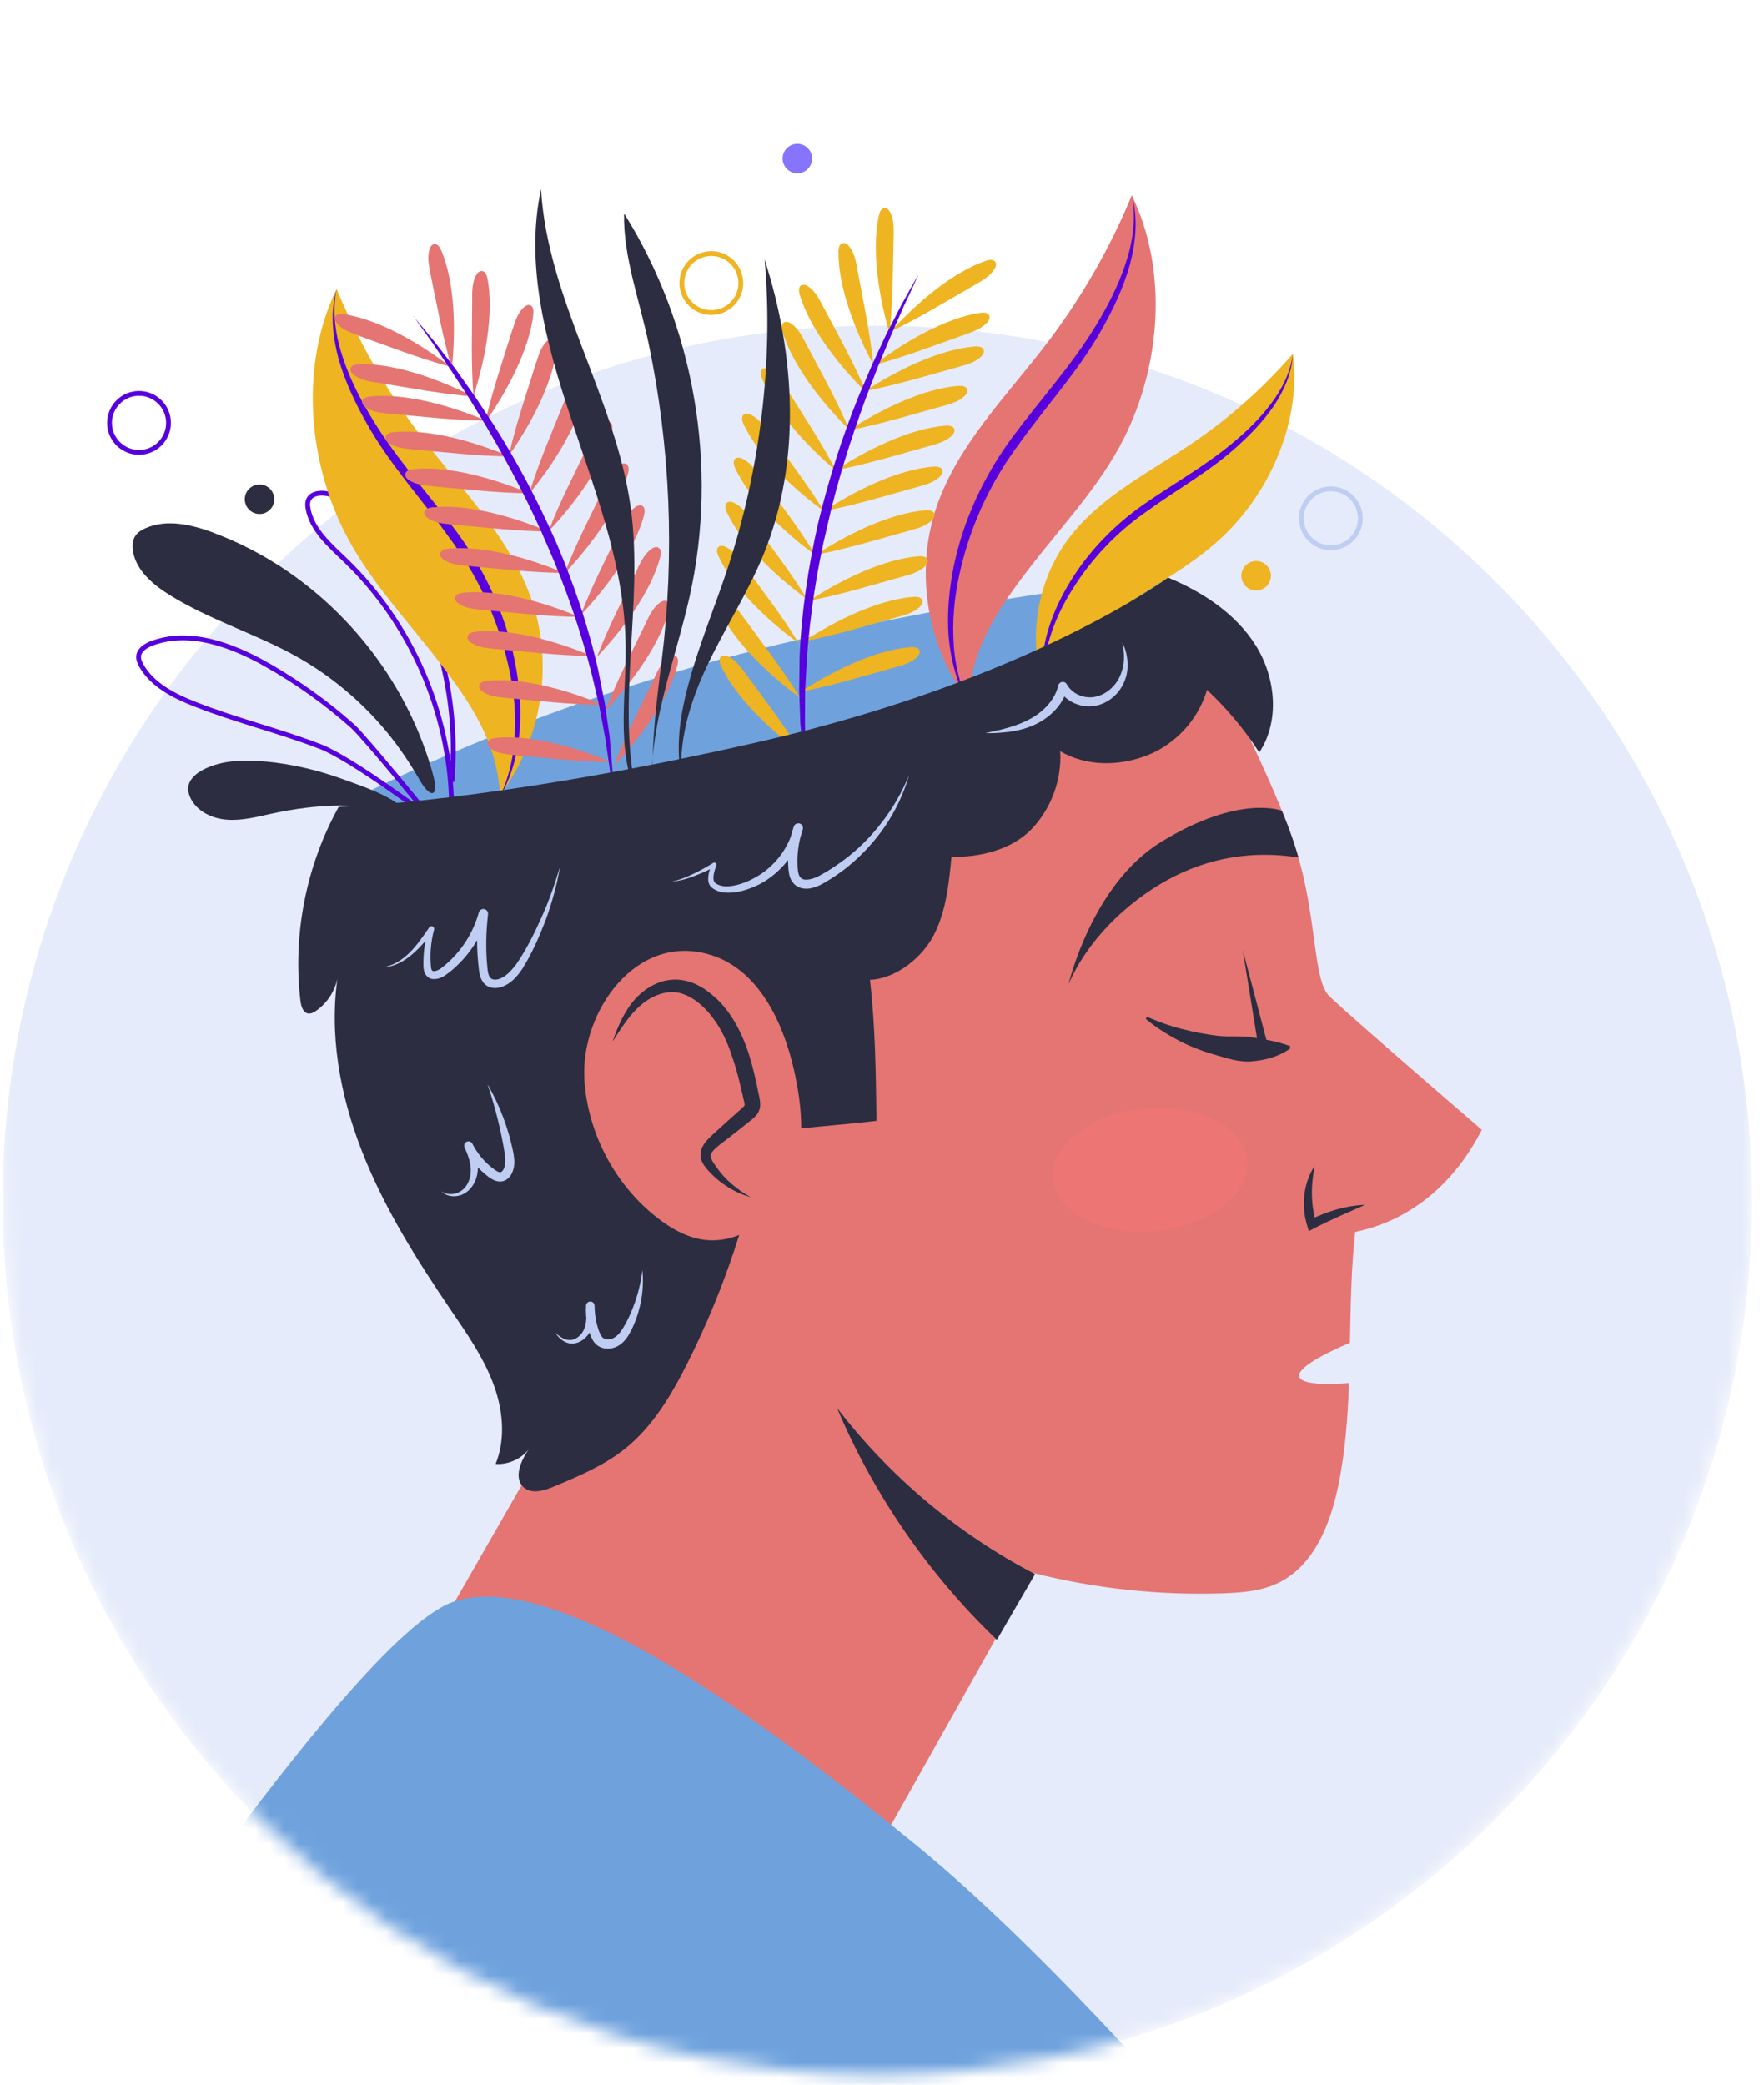<svg width="121" height="143" viewBox="0 0 121 143" fill="none" xmlns="http://www.w3.org/2000/svg">
<g id="Clip path group">
<mask id="mask0_98_247" style="mask-type:luminance" maskUnits="userSpaceOnUse" x="-1" y="0" width="122" height="143">
<g id="clippath">
<path id="Vector" d="M0.181 82.342C0.181 115.478 27.042 142.34 60.179 142.34C93.315 142.34 120.177 115.478 120.177 82.342C120.177 49.205 128.066 0 60.8 0C-6.467 0 0.181 49.205 0.181 82.342Z" fill="white"/>
</g>
</mask>
<g mask="url(#mask0_98_247)">
<g id="Group">
<path id="Vector_2" d="M60.18 142.34C27.044 142.34 0.182 115.478 0.182 82.342C0.182 49.206 27.044 22.344 60.18 22.344C93.317 22.344 120.179 49.206 120.179 82.342C120.179 115.478 93.317 142.34 60.18 142.34Z" fill="#E5EBFA"/>
<g id="Group_2">
<g id="Group_3">
<path id="Vector_3" d="M23.228 55.358C23.228 55.358 33.754 49.5 49.208 45.285C64.662 41.071 80.11 39.625 80.11 39.625C80.11 39.625 63.638 51.926 52.529 54.223C41.419 56.519 23.228 55.352 23.228 55.352V55.358Z" fill="#6FA2DD"/>
<g id="Group_4">
<path id="Vector_4" d="M30.998 53.629C31.469 48.217 30.135 42.668 27.255 38.063C26.151 36.294 24.711 34.587 22.731 33.935C22.147 33.743 21.322 33.768 21.136 34.358C21.086 34.525 21.098 34.699 21.129 34.873C21.384 36.344 22.631 37.405 23.705 38.441C28.192 42.761 30.867 48.906 30.973 55.131" stroke="#5700DD" stroke-width="0.329" stroke-miterlimit="10"/>
<path id="Vector_5" d="M14.656 36.543C13.16 35.991 11.472 35.587 10.007 36.221C9.716 36.345 9.43 36.519 9.263 36.792C9.076 37.09 9.064 37.468 9.12 37.816C9.343 39.119 10.46 40.075 11.584 40.782C14.327 42.508 17.499 43.451 20.329 45.028C22.681 46.343 24.785 48.106 26.504 50.179C27.367 51.222 28.118 52.339 28.788 53.512C29.527 54.803 30.123 54.697 29.713 53.177C28.416 48.379 25.592 44.022 21.825 40.801C19.702 38.983 17.269 37.524 14.65 36.55L14.656 36.543Z" fill="#2C2D40"/>
<path id="Vector_6" d="M18.288 45.589C15.886 44.236 13 43.162 10.418 44.13C10.008 44.285 9.561 44.559 9.512 44.993C9.487 45.235 9.586 45.471 9.71 45.682C10.468 46.991 11.914 47.724 13.316 48.282C16.159 49.412 19.151 50.12 21.999 51.224C24.153 52.062 29.553 56.127 29.553 56.127C29.553 56.127 25.003 50.535 24.178 49.803C22.372 48.196 20.392 46.78 18.282 45.589H18.288Z" stroke="#5700DD" stroke-width="0.329" stroke-miterlimit="10"/>
<path id="Vector_7" d="M18.225 52.244C16.791 52.108 15.29 52.126 13.998 52.766C13.483 53.02 12.975 53.436 12.912 54.001C12.888 54.255 12.956 54.516 13.068 54.745C13.508 55.664 14.557 56.154 15.575 56.229C16.587 56.303 17.592 56.043 18.585 55.825C20.143 55.484 21.732 55.267 23.327 55.254C24.978 55.248 26.48 55.72 28.062 55.919C27.349 54.721 24.785 53.914 23.501 53.442C21.8 52.821 20.025 52.412 18.225 52.238V52.244Z" fill="#2C2D40"/>
</g>
<g id="Group_5">
<path id="Vector_8" d="M34.294 54.529C37.13 50.83 37.993 45.691 36.51 41.272C35.057 36.94 31.669 33.594 28.901 29.957C26.536 26.848 24.581 23.434 23.091 19.828C20.609 24.911 21.081 31.416 23.619 36.468C25.251 39.72 27.802 42.401 30.024 45.281C32.252 48.161 34.108 50.892 34.294 54.529Z" fill="#EEB422"/>
<path id="Vector_9" d="M23.092 19.82C22.639 21.372 22.806 23.048 23.222 24.605C23.663 26.17 24.364 27.64 25.159 29.049C26.747 31.886 28.963 34.269 30.8 36.857C32.706 39.396 34.077 42.306 34.81 45.391C35.182 46.93 35.387 48.513 35.325 50.102C35.288 51.684 34.952 53.273 34.257 54.719C35.089 53.342 35.505 51.728 35.648 50.12C35.772 48.501 35.623 46.868 35.3 45.286C34.654 42.108 33.239 39.085 31.322 36.479C29.398 33.878 27.232 31.52 25.574 28.801C24.743 27.448 24.01 26.027 23.514 24.519C23.011 23.023 22.775 21.403 23.086 19.82H23.092Z" fill="#5700DD"/>
</g>
<g id="Group_6">
<path id="Vector_10" d="M66.432 48.103C63.596 44.404 62.733 39.265 64.216 34.846C65.669 30.514 69.057 27.168 71.825 23.531C74.19 20.422 76.145 17.008 77.635 13.402C80.117 18.485 79.646 24.99 77.107 30.042C75.475 33.294 72.924 35.975 70.702 38.855C68.474 41.735 66.618 44.466 66.432 48.103Z" fill="#E47573"/>
<path id="Vector_11" d="M77.635 13.395C77.945 14.977 77.709 16.597 77.206 18.093C76.71 19.601 75.977 21.022 75.146 22.375C73.489 25.094 71.323 27.452 69.398 30.053C67.487 32.66 66.072 35.682 65.42 38.86C65.097 40.449 64.948 42.081 65.073 43.695C65.222 45.302 65.637 46.916 66.463 48.294C65.768 46.848 65.433 45.259 65.395 43.676C65.333 42.093 65.538 40.505 65.91 38.965C66.643 35.874 68.014 32.97 69.92 30.431C71.757 27.843 73.973 25.46 75.562 22.624C76.356 21.221 77.057 19.744 77.498 18.18C77.914 16.622 78.081 14.946 77.628 13.395H77.635Z" fill="#5700DD"/>
</g>
<g id="Group_7">
<path id="Vector_12" d="M71.651 47.368C70.459 43.898 71.098 39.852 73.314 36.922C75.48 34.049 78.844 32.404 81.817 30.381C84.355 28.655 86.671 26.595 88.681 24.273C89.265 28.686 87.285 33.422 84.132 36.556C82.103 38.573 79.527 39.939 77.15 41.534C74.773 43.129 72.7 44.699 71.651 47.368Z" fill="#EEB422"/>
<path id="Vector_13" d="M88.687 24.273C88.526 25.533 87.943 26.682 87.198 27.675C86.453 28.674 85.553 29.555 84.591 30.356C82.673 31.97 80.47 33.186 78.385 34.645C76.305 36.115 74.493 38.015 73.215 40.224C72.575 41.329 72.06 42.508 71.75 43.749C71.458 44.984 71.365 46.294 71.638 47.529C71.483 46.276 71.626 45.009 71.992 43.818C72.346 42.62 72.892 41.49 73.556 40.435C74.872 38.313 76.622 36.488 78.676 35.066C80.693 33.596 82.94 32.367 84.833 30.654C85.777 29.803 86.67 28.879 87.39 27.824C88.085 26.762 88.632 25.558 88.681 24.286L88.687 24.273Z" fill="#5700DD"/>
</g>
<g id="Group_8">
<path id="Vector_14" d="M32.382 20.483C32.382 19.943 32.394 19.372 32.648 18.894C32.729 18.739 32.872 18.584 33.046 18.59C33.282 18.602 33.393 18.875 33.437 19.105C33.908 21.563 33.238 24.828 32.475 27.18C32.301 24.964 32.382 22.699 32.388 20.477L32.382 20.483Z" fill="#E47573"/>
<path id="Vector_15" d="M29.522 18.732C29.41 18.198 29.304 17.646 29.453 17.125C29.503 16.957 29.602 16.777 29.776 16.746C30.006 16.709 30.173 16.957 30.266 17.174C31.241 19.483 31.253 22.81 30.993 25.274C30.366 23.145 29.968 20.91 29.515 18.738L29.522 18.732Z" fill="#E47573"/>
<path id="Vector_16" d="M24.549 23.001C24.041 22.821 23.507 22.623 23.141 22.219C23.023 22.089 22.923 21.909 22.985 21.748C23.072 21.53 23.37 21.518 23.6 21.555C26.076 21.928 28.925 23.647 30.892 25.155C28.745 24.584 26.635 23.752 24.543 23.008L24.549 23.001Z" fill="#E47573"/>
<path id="Vector_17" d="M25.81 26.241C25.276 26.154 24.717 26.055 24.283 25.726C24.146 25.62 24.01 25.459 24.047 25.285C24.097 25.055 24.388 24.987 24.618 24.981C27.119 24.9 30.235 26.073 32.444 27.197C30.229 27.023 28.007 26.588 25.81 26.235V26.241Z" fill="#E47573"/>
<path id="Vector_18" d="M26.667 28.367C26.127 28.317 25.562 28.261 25.109 27.963C24.96 27.864 24.817 27.715 24.842 27.541C24.873 27.311 25.159 27.225 25.389 27.2C27.877 26.939 31.067 27.895 33.352 28.857C31.13 28.838 28.877 28.565 26.667 28.373V28.367Z" fill="#E47573"/>
<path id="Vector_19" d="M28.262 30.816C27.722 30.766 27.157 30.71 26.704 30.412C26.555 30.313 26.412 30.164 26.437 29.99C26.468 29.761 26.754 29.674 26.983 29.649C29.472 29.388 32.662 30.344 34.946 31.306C32.724 31.288 30.471 31.014 28.262 30.822V30.816Z" fill="#E47573"/>
<path id="Vector_20" d="M29.62 33.347C29.08 33.297 28.515 33.242 28.062 32.944C27.913 32.844 27.771 32.695 27.796 32.522C27.826 32.292 28.112 32.205 28.342 32.18C30.831 31.92 34.021 32.875 36.305 33.837C34.083 33.819 31.83 33.546 29.62 33.353V33.347Z" fill="#E47573"/>
<path id="Vector_21" d="M30.93 35.968C30.39 35.919 29.825 35.863 29.372 35.565C29.223 35.465 29.08 35.316 29.105 35.143C29.136 34.913 29.422 34.826 29.651 34.801C32.14 34.541 35.33 35.496 37.614 36.459C35.392 36.44 33.139 36.167 30.93 35.974V35.968Z" fill="#E47573"/>
<path id="Vector_22" d="M32.017 38.812C31.477 38.762 30.912 38.706 30.459 38.408C30.31 38.309 30.167 38.16 30.192 37.986C30.223 37.757 30.509 37.67 30.738 37.645C33.227 37.384 36.417 38.34 38.701 39.302C36.479 39.284 34.226 39.011 32.017 38.818V38.812Z" fill="#E47573"/>
<path id="Vector_23" d="M33.041 41.828C32.501 41.778 31.936 41.722 31.483 41.424C31.334 41.325 31.192 41.176 31.216 41.002C31.247 40.772 31.533 40.685 31.762 40.661C34.251 40.4 37.441 41.356 39.725 42.318C37.504 42.299 35.251 42.026 33.041 41.834V41.828Z" fill="#E47573"/>
<path id="Vector_24" d="M33.891 44.503C33.351 44.454 32.786 44.398 32.333 44.1C32.184 44.001 32.041 43.852 32.066 43.678C32.097 43.448 32.383 43.361 32.612 43.337C35.101 43.076 38.291 44.032 40.575 44.994C38.353 44.975 36.1 44.702 33.891 44.51V44.503Z" fill="#E47573"/>
<path id="Vector_25" d="M34.691 47.867C34.151 47.817 33.586 47.761 33.133 47.463C32.984 47.364 32.841 47.215 32.866 47.041C32.897 46.812 33.182 46.725 33.412 46.7C35.901 46.439 39.091 47.395 41.375 48.357C39.153 48.338 36.9 48.065 34.691 47.873V47.867Z" fill="#E47573"/>
<path id="Vector_26" d="M35.256 51.788C34.716 51.739 34.151 51.683 33.698 51.385C33.549 51.286 33.406 51.137 33.431 50.963C33.462 50.733 33.748 50.647 33.977 50.622C36.466 50.361 39.656 51.317 41.94 52.279C39.718 52.26 37.465 51.987 35.256 51.795V51.788Z" fill="#E47573"/>
<path id="Vector_27" d="M35.175 22.551C35.336 22.03 35.51 21.49 35.901 21.111C36.025 20.987 36.205 20.881 36.367 20.937C36.584 21.018 36.609 21.316 36.584 21.546C36.311 24.034 34.709 26.951 33.282 28.975C33.766 26.809 34.511 24.667 35.169 22.545L35.175 22.551Z" fill="#E47573"/>
<path id="Vector_28" d="M36.796 24.832C36.958 24.311 37.131 23.771 37.522 23.392C37.646 23.268 37.826 23.163 37.988 23.218C38.205 23.299 38.23 23.597 38.205 23.827C37.932 26.316 36.331 29.233 34.903 31.256C35.387 29.09 36.132 26.949 36.79 24.826L36.796 24.832Z" fill="#E47573"/>
<path id="Vector_29" d="M38.676 27.616C38.874 27.113 39.098 26.585 39.507 26.238C39.644 26.126 39.83 26.033 39.985 26.101C40.196 26.195 40.203 26.499 40.159 26.728C39.694 29.186 37.869 31.973 36.292 33.878C36.944 31.756 37.85 29.676 38.676 27.616Z" fill="#E47573"/>
<path id="Vector_30" d="M40.426 30.366C40.662 29.876 40.916 29.367 41.351 29.05C41.493 28.945 41.686 28.864 41.841 28.951C42.046 29.063 42.027 29.36 41.971 29.584C41.338 32.005 39.321 34.661 37.621 36.455C38.415 34.382 39.464 32.371 40.432 30.372L40.426 30.366Z" fill="#E47573"/>
<path id="Vector_31" d="M41.531 33.237C41.767 32.747 42.021 32.238 42.462 31.921C42.605 31.816 42.797 31.735 42.952 31.822C43.157 31.934 43.139 32.232 43.083 32.455C42.45 34.876 40.432 37.532 38.732 39.326C39.526 37.253 40.575 35.242 41.544 33.243L41.531 33.237Z" fill="#E47573"/>
<path id="Vector_32" d="M42.636 36.108C42.872 35.618 43.126 35.109 43.561 34.792C43.703 34.687 43.896 34.606 44.051 34.693C44.256 34.805 44.237 35.103 44.181 35.326C43.548 37.747 41.531 40.403 39.831 42.197C40.625 40.124 41.674 38.113 42.642 36.114L42.636 36.108Z" fill="#E47573"/>
<path id="Vector_33" d="M43.741 38.979C43.977 38.489 44.231 37.98 44.672 37.663C44.815 37.558 45.007 37.477 45.162 37.564C45.367 37.676 45.349 37.974 45.293 38.197C44.66 40.618 42.642 43.274 40.942 45.068C41.736 42.995 42.785 40.984 43.753 38.985L43.741 38.979Z" fill="#E47573"/>
<path id="Vector_34" d="M44.92 46.413C45.156 45.922 45.41 45.414 45.851 45.097C45.993 44.992 46.186 44.911 46.341 44.998C46.546 45.109 46.527 45.407 46.471 45.631C45.838 48.051 43.821 50.708 42.121 52.501C42.915 50.428 43.964 48.417 44.932 46.419L44.92 46.413Z" fill="#E47573"/>
<path id="Vector_35" d="M44.33 42.659C44.566 42.169 44.821 41.66 45.255 41.343C45.398 41.238 45.59 41.157 45.745 41.244C45.95 41.356 45.931 41.654 45.876 41.877C45.243 44.297 43.225 46.954 41.525 48.748C42.319 46.675 43.368 44.664 44.337 42.665L44.33 42.659Z" fill="#E47573"/>
<path id="Vector_36" d="M28.373 21.699C28.807 22.326 29.254 22.953 29.701 23.574L30.98 25.473L32.227 27.391L33.413 29.346C34.958 31.971 36.379 34.671 37.565 37.47C38.794 40.251 39.78 43.136 40.55 46.078L41.078 48.3L41.5 50.547L41.835 52.812L42.064 55.096C42.052 54.333 42.033 53.563 42.008 52.8L41.816 50.51L41.481 48.232L41.034 45.973C40.364 42.975 39.358 40.052 38.16 37.222C36.913 34.41 35.486 31.686 33.834 29.097L32.568 27.18L31.24 25.305L29.837 23.487C29.353 22.891 28.863 22.301 28.373 21.718V21.699Z" fill="#5700DD"/>
</g>
<g id="Group_9">
<path id="Vector_37" d="M58.802 18.418C58.703 17.884 58.591 17.326 58.25 16.904C58.138 16.767 57.977 16.637 57.803 16.68C57.574 16.73 57.518 17.028 57.511 17.258C57.487 19.759 58.734 22.85 59.907 25.028C59.684 22.819 59.2 20.603 58.796 18.418H58.802Z" fill="#EEB422"/>
<path id="Vector_38" d="M61.298 16.181C61.31 15.641 61.316 15.07 61.074 14.586C60.994 14.431 60.863 14.27 60.69 14.27C60.454 14.27 60.336 14.549 60.286 14.778C59.746 17.224 60.323 20.501 61.019 22.878C61.254 20.668 61.242 18.403 61.298 16.181Z" fill="#EEB422"/>
<path id="Vector_39" d="M66.958 19.492C67.43 19.219 67.914 18.933 68.206 18.468C68.299 18.319 68.367 18.12 68.274 17.971C68.15 17.773 67.852 17.816 67.628 17.891C65.257 18.698 62.763 20.907 61.099 22.738C63.104 21.788 65.034 20.597 66.958 19.492Z" fill="#EEB422"/>
<path id="Vector_40" d="M66.3 22.91C66.808 22.73 67.342 22.532 67.709 22.128C67.826 21.998 67.926 21.818 67.864 21.657C67.777 21.439 67.479 21.427 67.249 21.458C64.773 21.824 61.918 23.537 59.95 25.039C62.098 24.474 64.208 23.649 66.306 22.91H66.3Z" fill="#EEB422"/>
<path id="Vector_41" d="M65.835 25.146C66.356 25.003 66.903 24.842 67.294 24.469C67.418 24.345 67.536 24.171 67.48 24.01C67.405 23.787 67.114 23.756 66.878 23.768C64.383 23.96 61.41 25.468 59.343 26.822C61.522 26.406 63.694 25.735 65.829 25.146H65.835Z" fill="#EEB422"/>
<path id="Vector_42" d="M64.705 27.845C65.227 27.702 65.773 27.541 66.164 27.169C66.288 27.044 66.406 26.871 66.35 26.709C66.275 26.486 65.984 26.455 65.748 26.467C63.253 26.66 60.28 28.168 58.213 29.521C60.392 29.105 62.564 28.435 64.699 27.845H64.705Z" fill="#EEB422"/>
<path id="Vector_43" d="M63.819 30.576C64.34 30.433 64.886 30.271 65.277 29.899C65.401 29.775 65.519 29.601 65.463 29.44C65.389 29.216 65.097 29.185 64.861 29.198C62.366 29.39 59.393 30.898 57.327 32.251C59.505 31.835 61.677 31.165 63.812 30.576H63.819Z" fill="#EEB422"/>
<path id="Vector_44" d="M62.998 33.384C63.52 33.241 64.066 33.08 64.457 32.708C64.581 32.583 64.699 32.41 64.643 32.248C64.568 32.025 64.277 31.994 64.041 32.006C61.546 32.199 58.573 33.707 56.506 35.06C58.685 34.644 60.857 33.974 62.992 33.384H62.998Z" fill="#EEB422"/>
<path id="Vector_45" d="M62.446 36.38C62.967 36.237 63.514 36.076 63.911 35.704C64.035 35.58 64.153 35.406 64.097 35.244C64.022 35.021 63.731 34.99 63.495 35.002C61 35.195 58.027 36.703 55.96 38.056C58.139 37.64 60.311 36.97 62.446 36.38Z" fill="#EEB422"/>
<path id="Vector_46" d="M61.981 39.536C62.502 39.394 63.048 39.232 63.439 38.86C63.563 38.736 63.681 38.562 63.625 38.401C63.551 38.177 63.259 38.146 63.023 38.159C60.528 38.351 57.555 39.859 55.489 41.212C57.667 40.796 59.839 40.126 61.974 39.536H61.981Z" fill="#EEB422"/>
<path id="Vector_47" d="M61.621 42.318C62.142 42.175 62.689 42.014 63.08 41.641C63.204 41.517 63.322 41.343 63.266 41.182C63.191 40.959 62.9 40.927 62.664 40.94C60.169 41.132 57.196 42.64 55.129 43.993C57.308 43.578 59.48 42.907 61.615 42.318H61.621Z" fill="#EEB422"/>
<path id="Vector_48" d="M61.434 45.767C61.955 45.624 62.501 45.463 62.892 45.09C63.016 44.966 63.134 44.792 63.078 44.631C63.004 44.408 62.712 44.377 62.476 44.389C59.981 44.581 57.008 46.09 54.942 47.443C57.12 47.027 59.292 46.356 61.428 45.767H61.434Z" fill="#EEB422"/>
<path id="Vector_49" d="M61.577 49.736C62.099 49.593 62.645 49.431 63.036 49.059C63.16 48.935 63.278 48.761 63.222 48.6C63.148 48.376 62.856 48.345 62.62 48.358C60.125 48.55 57.152 50.058 55.085 51.411C57.264 50.996 59.436 50.325 61.571 49.736H61.577Z" fill="#EEB422"/>
<path id="Vector_50" d="M56.419 20.945C56.165 20.467 55.898 19.965 55.451 19.66C55.309 19.561 55.11 19.487 54.961 19.573C54.756 19.691 54.787 19.989 54.855 20.213C55.569 22.615 57.667 25.197 59.43 26.934C58.567 24.892 57.45 22.913 56.419 20.945Z" fill="#EEB422"/>
<path id="Vector_51" d="M55.241 23.484C54.986 23.006 54.719 22.504 54.273 22.2C54.13 22.1 53.931 22.026 53.782 22.113C53.577 22.23 53.608 22.528 53.677 22.752C54.39 25.154 56.488 27.736 58.251 29.474C57.388 27.431 56.271 25.452 55.241 23.484Z" fill="#EEB422"/>
<path id="Vector_52" d="M53.886 26.558C53.601 26.099 53.291 25.621 52.819 25.354C52.664 25.267 52.465 25.206 52.322 25.305C52.13 25.435 52.179 25.733 52.266 25.95C53.166 28.284 55.463 30.698 57.349 32.293C56.325 30.32 55.066 28.439 53.886 26.558Z" fill="#EEB422"/>
<path id="Vector_53" d="M52.658 29.582C52.342 29.142 52.001 28.689 51.51 28.453C51.355 28.378 51.15 28.329 51.014 28.441C50.834 28.583 50.902 28.875 51.001 29.086C52.056 31.358 54.514 33.604 56.513 35.063C55.358 33.17 53.968 31.376 52.658 29.582Z" fill="#EEB422"/>
<path id="Vector_54" d="M52.082 32.602C51.766 32.161 51.424 31.708 50.934 31.472C50.779 31.398 50.574 31.348 50.438 31.46C50.258 31.603 50.326 31.895 50.425 32.105C51.48 34.377 53.938 36.624 55.936 38.082C54.782 36.189 53.392 34.396 52.082 32.602Z" fill="#EEB422"/>
<path id="Vector_55" d="M51.51 35.625C51.193 35.185 50.852 34.732 50.362 34.496C50.207 34.421 50.002 34.372 49.865 34.483C49.685 34.626 49.754 34.918 49.853 35.129C50.908 37.401 53.366 39.647 55.364 41.106C54.21 39.213 52.819 37.419 51.51 35.625Z" fill="#EEB422"/>
<path id="Vector_56" d="M50.94 38.649C50.623 38.208 50.282 37.755 49.791 37.519C49.636 37.445 49.431 37.395 49.295 37.507C49.115 37.65 49.183 37.941 49.282 38.152C50.338 40.424 52.795 42.671 54.794 44.129C53.639 42.236 52.249 40.443 50.94 38.649Z" fill="#EEB422"/>
<path id="Vector_57" d="M51.113 46.168C50.797 45.728 50.455 45.275 49.965 45.039C49.81 44.964 49.605 44.915 49.468 45.026C49.288 45.169 49.357 45.461 49.456 45.672C50.511 47.944 52.969 50.19 54.968 51.649C53.813 49.756 52.423 47.962 51.113 46.168Z" fill="#EEB422"/>
<path id="Vector_58" d="M51.02 42.376C50.703 41.935 50.362 41.482 49.871 41.246C49.716 41.171 49.511 41.122 49.375 41.233C49.195 41.376 49.263 41.668 49.363 41.879C50.418 44.151 52.875 46.397 54.874 47.856C53.719 45.963 52.329 44.169 51.02 42.376Z" fill="#EEB422"/>
<path id="Vector_59" d="M62.962 18.902C62.583 19.566 62.204 20.23 61.838 20.907L60.783 22.949L59.815 25.034L58.909 27.151C57.754 29.993 56.83 32.935 56.109 35.921C55.439 38.918 54.974 41.972 54.85 45.044L54.819 47.347L54.899 49.649L55.123 51.94C55.234 52.697 55.352 53.454 55.476 54.211L55.29 51.927L55.216 49.643L55.228 47.359L55.352 45.081C55.582 42.046 56.035 39.03 56.749 36.076C57.407 33.109 58.331 30.198 59.38 27.337L60.2 25.202L61.081 23.092L61.999 20.994C62.328 20.305 62.651 19.61 62.968 18.915L62.962 18.902Z" fill="#5700DD"/>
</g>
<g id="Group_10">
<path id="Vector_60" d="M46.924 54.424C46.322 51.544 47.172 48.546 48.407 45.877C49.642 43.209 51.275 40.726 52.386 38.008C54.986 31.64 54.552 24.341 52.448 17.793C53.068 24.831 52.131 32.242 49.922 38.957C49.046 41.607 47.96 44.189 47.234 46.889C46.508 49.583 46.303 51.705 46.924 54.424Z" fill="#2C2D40"/>
<path id="Vector_61" d="M45.129 56.59C43.77 51.433 46.135 46.139 47.301 40.931C49.3 32.031 47.643 22.368 42.808 14.641C42.739 17.589 43.882 20.642 44.484 23.528C45.986 30.672 46.29 38.058 45.39 45.301C44.943 48.882 44.384 53.059 45.129 56.59Z" fill="#2C2D40"/>
<path id="Vector_62" d="M43.74 54.833C42.188 48.335 44.168 41.477 43.268 34.855C42.244 27.32 37.552 20.567 37.111 12.977C36 18.097 37.434 23.434 39.072 28.406C40.711 33.384 42.685 38.355 42.896 43.593C43.057 47.683 42.139 51.066 43.746 54.833H43.74Z" fill="#2C2D40"/>
</g>
<path id="Vector_63" d="M7.513 29.008C7.513 30.125 8.419 31.031 9.536 31.031C10.653 31.031 11.559 30.125 11.559 29.008C11.559 27.89 10.653 26.984 9.536 26.984C8.419 26.984 7.513 27.89 7.513 29.008Z" stroke="#5700DD" stroke-width="0.329" stroke-miterlimit="10"/>
<path id="Vector_64" d="M46.769 19.418C46.769 20.535 47.675 21.441 48.792 21.441C49.909 21.441 50.815 20.535 50.815 19.418C50.815 18.301 49.909 17.395 48.792 17.395C47.675 17.395 46.769 18.301 46.769 19.418Z" stroke="#EEB422" stroke-width="0.329" stroke-miterlimit="10"/>
<path id="Vector_65" d="M91.288 37.578C90.171 37.578 89.265 36.672 89.265 35.555C89.265 34.437 90.171 33.531 91.288 33.531C92.406 33.531 93.311 34.437 93.311 35.555C93.311 36.672 92.406 37.578 91.288 37.578Z" stroke="#BFCDF2" stroke-width="0.329" stroke-miterlimit="10"/>
<path id="Vector_66" d="M16.791 34.246C16.791 34.805 17.244 35.258 17.803 35.258C18.361 35.258 18.814 34.805 18.814 34.246C18.814 33.687 18.361 33.234 17.803 33.234C17.244 33.234 16.791 33.687 16.791 34.246Z" fill="#2C2D40"/>
<path id="Vector_67" d="M53.683 10.879C53.683 11.437 54.136 11.89 54.694 11.89C55.253 11.89 55.706 11.437 55.706 10.879C55.706 10.32 55.253 9.867 54.694 9.867C54.136 9.867 53.683 10.32 53.683 10.879Z" fill="#8674FC"/>
<path id="Vector_68" d="M85.149 39.496C85.149 40.055 85.603 40.508 86.161 40.508C86.72 40.508 87.173 40.055 87.173 39.496C87.173 38.938 86.72 38.484 86.161 38.484C85.603 38.484 85.149 38.938 85.149 39.496Z" fill="#EEB422"/>
</g>
<g id="Group_11">
<path id="Vector_69" d="M41.085 92.637L66.693 50.762L83.121 45.449C83.121 45.449 87.472 53.66 88.918 58.334C90.371 63.007 90.048 67.191 91.171 68.32C92.301 69.45 101.642 77.5 101.642 77.5C99.817 81.068 96.888 83.694 92.959 84.507C92.68 87.014 92.648 89.565 92.599 92.11C91.507 92.569 89.117 93.655 89.117 94.356C89.117 95.058 91.382 94.959 92.531 94.872C92.45 97.236 92.276 99.589 91.804 101.885C91.258 104.548 90.135 107.396 87.683 108.582C86.516 109.147 85.188 109.252 83.891 109.296C79.503 109.444 75.097 108.973 70.839 107.893L56.911 132.682L29.162 113.417L41.079 92.644L41.085 92.637Z" fill="#E47573"/>
<path id="Vector_70" d="M23.229 55.355C21.001 59.37 20.07 64.1 20.61 68.661C20.653 69.021 20.784 69.468 21.144 69.524C21.33 69.549 21.51 69.456 21.665 69.35C22.528 68.761 23.111 67.78 23.204 66.737C22.534 70.858 23.31 75.11 24.837 78.995C26.357 82.88 28.598 86.437 30.944 89.894C32.017 91.47 33.122 93.053 33.805 94.834C34.488 96.615 34.717 98.651 33.997 100.42C34.916 100.482 35.853 100.035 36.374 99.278C35.735 100.116 35.152 101.444 35.989 102.077C36.548 102.493 37.33 102.245 37.976 101.978C39.689 101.264 41.433 100.532 42.879 99.371C44.778 97.85 46.056 95.691 47.149 93.512C49.663 88.516 51.444 83.16 52.431 77.661C54.901 77.369 57.65 77.177 60.12 76.885C60.083 73.682 60.04 70.393 59.674 67.215C61.48 67.135 63.304 65.664 64.105 64.044C64.906 62.424 65.092 60.581 65.266 58.781C67.221 58.812 69.405 58.284 70.758 56.875C72.111 55.466 72.838 53.48 72.726 51.531C74.526 52.587 76.791 52.568 78.728 51.798C80.664 51.029 82.209 49.328 82.793 47.323C84.078 48.515 85.338 50.005 86.287 51.482C86.349 51.575 86.318 51.513 86.38 51.612C87.802 49.458 87.51 46.479 86.144 44.288C84.779 42.097 82.507 40.614 80.124 39.621C80.124 39.621 70.665 46.628 52.195 50.861C33.724 55.088 23.241 55.355 23.241 55.355H23.229Z" fill="#2C2D40"/>
<g id="Group_12">
<path id="Vector_71" d="M40.08 74.013C40.297 77.706 42.171 81.269 45.088 83.54C46.001 84.254 47.037 84.85 48.185 85.03C50.767 85.433 53.287 83.497 54.28 81.082C55.273 78.668 55.037 75.925 54.46 73.38C53.709 70.091 52.033 66.566 48.825 65.529C43.648 63.859 39.813 69.439 40.086 74.013H40.08Z" fill="#E47573"/>
<g id="Vector_72" style="mix-blend-mode:multiply">
<path d="M51.5 82.116C50.395 81.675 49.415 80.924 48.713 79.962C48.571 79.77 48.434 79.559 48.415 79.317C48.378 78.864 48.763 78.491 49.111 78.2C49.818 77.604 50.526 77.008 51.227 76.412C51.37 76.294 51.512 76.164 51.581 75.996C51.649 75.804 51.612 75.593 51.568 75.394C51.035 72.862 50.377 70.131 48.366 68.499C47.826 68.058 47.18 67.711 46.485 67.642C45.455 67.537 44.437 68.058 43.711 68.797C42.985 69.535 42.501 70.473 42.047 71.404C42.047 71.404 41.067 76.642 44.474 80.13C47.882 83.618 51.5 82.11 51.5 82.11V82.116Z" fill="#E47573"/>
</g>
<path id="Vector_73" d="M42.047 71.408C42.625 70.508 43.196 69.583 43.978 68.931C44.735 68.28 45.734 67.907 46.603 68.112C47.472 68.323 48.273 68.993 48.856 69.769C49.458 70.545 49.892 71.47 50.209 72.444C50.55 73.412 50.786 74.436 51.022 75.473C51.053 75.603 51.078 75.703 51.078 75.758C51.078 75.82 51.09 75.796 51.072 75.833C51.041 75.901 50.774 76.118 50.588 76.292C50.184 76.646 49.793 77.006 49.396 77.366L48.8 77.912C48.595 78.105 48.372 78.316 48.204 78.632C48.024 78.93 47.999 79.408 48.167 79.718C48.328 80.035 48.515 80.221 48.707 80.432C49.477 81.239 50.451 81.841 51.494 82.12C50.55 81.605 49.737 80.91 49.148 80.072C49.005 79.867 48.844 79.644 48.782 79.464C48.726 79.284 48.757 79.172 48.862 79.011C49.073 78.707 49.564 78.39 49.973 78.061C50.395 77.732 50.817 77.403 51.233 77.068C51.444 76.882 51.63 76.801 51.928 76.441C52.071 76.261 52.158 75.963 52.145 75.758C52.145 75.547 52.108 75.38 52.083 75.249C51.872 74.194 51.643 73.127 51.289 72.072C50.923 71.029 50.432 69.98 49.694 69.087C49.328 68.64 48.893 68.249 48.415 67.907C47.931 67.572 47.366 67.311 46.746 67.225C46.125 67.138 45.492 67.249 44.958 67.498C44.418 67.746 43.953 68.106 43.574 68.522C42.817 69.372 42.389 70.39 42.035 71.401L42.047 71.408Z" fill="#2C2D40"/>
</g>
<g id="Group_13" style="mix-blend-mode:overlay">
<path id="Vector_74" d="M38.391 59.526C38.037 60.705 37.634 61.86 37.125 62.971C36.634 64.075 36.07 65.192 35.399 66.161C35.052 66.614 34.63 67.067 34.152 67.179C33.91 67.234 33.717 67.191 33.612 67.042C33.494 66.899 33.45 66.62 33.426 66.322C33.308 65.124 33.339 63.914 33.475 62.716C33.494 62.536 33.37 62.375 33.19 62.356C33.028 62.337 32.886 62.443 32.842 62.592C32.464 63.989 31.638 65.267 30.527 66.204C30.384 66.316 30.248 66.44 30.118 66.508C29.981 66.583 29.832 66.626 29.745 66.62C29.665 66.608 29.621 66.589 29.584 66.459C29.553 66.335 29.547 66.124 29.534 65.95C29.503 65.217 29.584 64.479 29.776 63.765C29.801 63.66 29.745 63.56 29.646 63.535C29.571 63.517 29.491 63.548 29.447 63.61C29.031 64.212 28.622 64.82 28.113 65.329C27.604 65.838 26.971 66.254 26.232 66.359C26.983 66.347 27.685 65.968 28.249 65.484C28.827 65 29.305 64.417 29.745 63.821L29.416 63.66C29.18 64.398 29.05 65.174 29.044 65.956C29.044 66.154 29.031 66.328 29.081 66.577C29.106 66.819 29.367 67.135 29.671 67.16C30.242 67.203 30.589 66.862 30.887 66.645C32.11 65.652 33.022 64.286 33.463 62.772L32.836 62.648C32.681 63.889 32.693 65.149 32.836 66.39C32.873 66.695 32.898 67.067 33.165 67.415C33.295 67.582 33.5 67.706 33.711 67.75C33.922 67.799 34.121 67.774 34.301 67.731C35.033 67.526 35.48 66.974 35.834 66.452C36.504 65.373 36.994 64.249 37.441 63.089C37.857 61.922 38.198 60.73 38.403 59.52L38.391 59.526Z" fill="#BFCDF2"/>
<path id="Vector_75" d="M33.457 74.428C33.724 75.223 33.954 76.017 34.152 76.824C34.351 77.625 34.519 78.438 34.636 79.238C34.686 79.623 34.661 80.002 34.519 80.25C34.438 80.374 34.363 80.418 34.289 80.411C34.208 80.411 34.059 80.337 33.91 80.225C33.277 79.772 32.762 79.158 32.402 78.463V78.45C32.321 78.307 32.141 78.251 31.999 78.326C31.856 78.4 31.8 78.574 31.868 78.717C32.042 79.083 32.179 79.462 32.253 79.84C32.321 80.225 32.303 80.61 32.172 80.97C32.042 81.324 31.794 81.647 31.434 81.802C31.08 81.957 30.627 81.963 30.273 81.715C30.565 82.037 31.074 82.131 31.508 82.013C31.961 81.901 32.334 81.541 32.539 81.125C32.756 80.709 32.812 80.225 32.768 79.766C32.725 79.307 32.582 78.872 32.414 78.469L31.881 78.717C32.241 79.524 32.824 80.225 33.538 80.753C33.724 80.877 33.954 81.038 34.289 81.051C34.643 81.063 34.941 80.802 35.065 80.573C35.344 80.082 35.294 79.58 35.226 79.145C35.065 78.301 34.829 77.494 34.537 76.7C34.245 75.912 33.885 75.148 33.47 74.422L33.457 74.428Z" fill="#BFCDF2"/>
<path id="Vector_76" d="M44.064 87.12C43.971 87.883 43.797 88.622 43.555 89.329C43.307 90.024 42.99 90.732 42.599 91.309C42.395 91.588 42.153 91.793 41.886 91.855C41.594 91.911 41.364 91.849 41.234 91.619C41.085 91.384 40.973 90.993 40.899 90.657C40.831 90.31 40.781 89.95 40.787 89.59H40.204C40.241 90.31 40.278 91.03 39.844 91.533C39.633 91.775 39.335 91.948 39.006 91.917C38.671 91.886 38.354 91.663 38.087 91.415C38.286 91.725 38.565 92.017 38.962 92.128C39.366 92.246 39.819 92.079 40.117 91.799C40.434 91.52 40.613 91.111 40.694 90.726C40.781 90.329 40.781 89.944 40.781 89.571C40.781 89.41 40.651 89.28 40.489 89.28C40.334 89.28 40.21 89.404 40.198 89.553V89.565C40.173 89.969 40.198 90.378 40.272 90.775C40.365 91.179 40.44 91.545 40.682 91.967C40.806 92.172 41.035 92.377 41.29 92.451C41.544 92.532 41.799 92.526 42.035 92.47C42.519 92.352 42.866 91.986 43.084 91.638C43.512 90.93 43.76 90.198 43.934 89.428C44.095 88.665 44.139 87.877 44.064 87.114V87.12Z" fill="#BFCDF2"/>
<path id="Vector_77" d="M62.336 53.227C61.846 54.381 61.231 55.467 60.461 56.442C59.71 57.422 58.829 58.297 57.842 59.024C57.346 59.384 56.843 59.731 56.303 60.017C55.813 60.308 55.167 60.476 54.925 60.209C54.795 60.091 54.733 59.843 54.714 59.545C54.696 59.247 54.689 58.949 54.714 58.651C54.751 58.056 54.869 57.466 55.062 56.907L54.447 56.727C54.286 57.441 53.957 58.117 53.51 58.713C53.063 59.303 52.492 59.806 51.847 60.172C51.208 60.526 50.463 60.817 49.755 60.799C49.581 60.786 49.414 60.755 49.259 60.687C49.184 60.656 49.11 60.606 49.054 60.563C49.01 60.532 48.986 60.476 48.961 60.414C48.892 60.122 49.004 59.719 49.135 59.384V59.365C49.172 59.291 49.135 59.204 49.054 59.179C49.01 59.16 48.961 59.166 48.923 59.191C48.483 59.464 48.017 59.725 47.546 59.949C47.068 60.166 46.584 60.383 46.062 60.464C46.596 60.445 47.111 60.284 47.608 60.097C48.111 59.911 48.588 59.688 49.072 59.446L48.861 59.253C48.688 59.626 48.526 60.011 48.595 60.495C48.626 60.612 48.675 60.749 48.787 60.848C48.88 60.935 48.967 60.991 49.072 61.047C49.271 61.153 49.495 61.208 49.712 61.227C50.581 61.289 51.363 61.01 52.101 60.656C52.827 60.271 53.467 59.731 53.988 59.086C54.503 58.44 54.876 57.677 55.068 56.87C55.111 56.696 55.006 56.523 54.832 56.485C54.671 56.448 54.509 56.535 54.453 56.69C54.236 57.311 54.1 57.962 54.069 58.614C54.05 58.943 54.056 59.272 54.081 59.595C54.112 59.911 54.156 60.333 54.491 60.656C54.826 60.979 55.31 61.004 55.645 60.923C55.999 60.848 56.316 60.693 56.595 60.526C57.147 60.203 57.675 59.843 58.171 59.44C59.158 58.633 60.027 57.683 60.741 56.634C61.442 55.579 61.994 54.431 62.342 53.227H62.336Z" fill="#BFCDF2"/>
<path id="Vector_78" d="M76.983 44.11C77.126 44.73 77.151 45.37 76.977 45.953C76.822 46.536 76.481 47.045 76.021 47.387C75.562 47.734 74.997 47.902 74.463 47.809C73.923 47.728 73.427 47.399 73.179 46.946C73.092 46.785 72.899 46.729 72.744 46.816C72.663 46.859 72.608 46.94 72.589 47.027C72.365 47.995 71.596 48.802 70.684 49.304C70.218 49.559 69.715 49.751 69.188 49.907C68.666 50.068 68.12 50.167 67.58 50.291C68.139 50.304 68.691 50.267 69.256 50.198C69.815 50.117 70.373 49.981 70.901 49.745C71.435 49.509 71.931 49.174 72.341 48.746C72.757 48.318 73.073 47.778 73.222 47.176L72.62 47.25C72.974 47.933 73.675 48.336 74.389 48.436C75.115 48.541 75.86 48.262 76.375 47.803C76.903 47.343 77.238 46.691 77.325 46.021C77.399 45.357 77.293 44.687 77.002 44.11H76.983Z" fill="#BFCDF2"/>
</g>
<path id="Vector_79" d="M78.591 69.89C79.255 70.455 80 70.921 80.782 71.343C81.564 71.752 82.395 72.081 83.258 72.33C84.115 72.578 85.002 72.894 85.915 72.801C86.815 72.721 87.721 72.485 88.509 71.914L88.484 71.752C87.578 71.43 86.771 71.299 85.958 71.169C85.157 71.026 84.338 71.144 83.519 71.051C82.706 70.952 81.887 70.797 81.08 70.586C80.267 70.387 79.472 70.089 78.678 69.754L78.591 69.89Z" fill="#2C2D40"/>
<path id="Vector_80" d="M86.957 71.677L85.244 65.16L86.318 71.807L86.957 71.677Z" fill="#2C2D40"/>
<path id="Vector_81" d="M87.932 55.623C87.932 55.623 88.546 57.019 89.067 58.819C85.884 58.322 82.836 58.831 80.019 60.395C77.201 61.966 74.557 64.554 73.297 67.52C73.297 67.52 74.886 60.662 79.659 57.745C85.058 54.443 87.932 55.617 87.932 55.617V55.623Z" fill="#2C2D40"/>
<path id="Vector_82" d="M71 107.979C65.712 105.23 61.039 101.307 57.414 96.578C59.915 102.518 63.72 108.029 68.381 112.485" fill="#2C2D40"/>
<path id="Vector_83" d="M2.332 145.663C2.332 145.663 23.868 112.44 31.049 109.895C38.23 107.35 53.032 118.572 62.758 126.497C72.478 134.423 83.848 147.904 83.848 147.904L2.332 145.663Z" fill="#6FA2DD"/>
<g id="Vector_84" style="mix-blend-mode:multiply" opacity="0.32">
<path d="M72.236 80.869C72.459 83.203 75.624 84.811 79.305 84.457C82.985 84.103 85.784 81.924 85.561 79.597C85.338 77.263 82.172 75.656 78.492 76.01C74.811 76.364 72.012 78.536 72.236 80.869Z" fill="#FF7673"/>
</g>
<path id="Vector_85" d="M93.648 82.648C92.314 82.697 91.017 83.101 89.825 83.69L90.284 83.889C89.912 82.648 89.906 81.332 90.185 79.973C89.403 81.133 89.242 82.704 89.664 84.075L89.782 84.448L90.123 84.268C91.265 83.678 92.438 83.181 93.654 82.641L93.648 82.648Z" fill="#2C2D40"/>
</g>
</g>
</g>
</g>
</g>
</svg>
